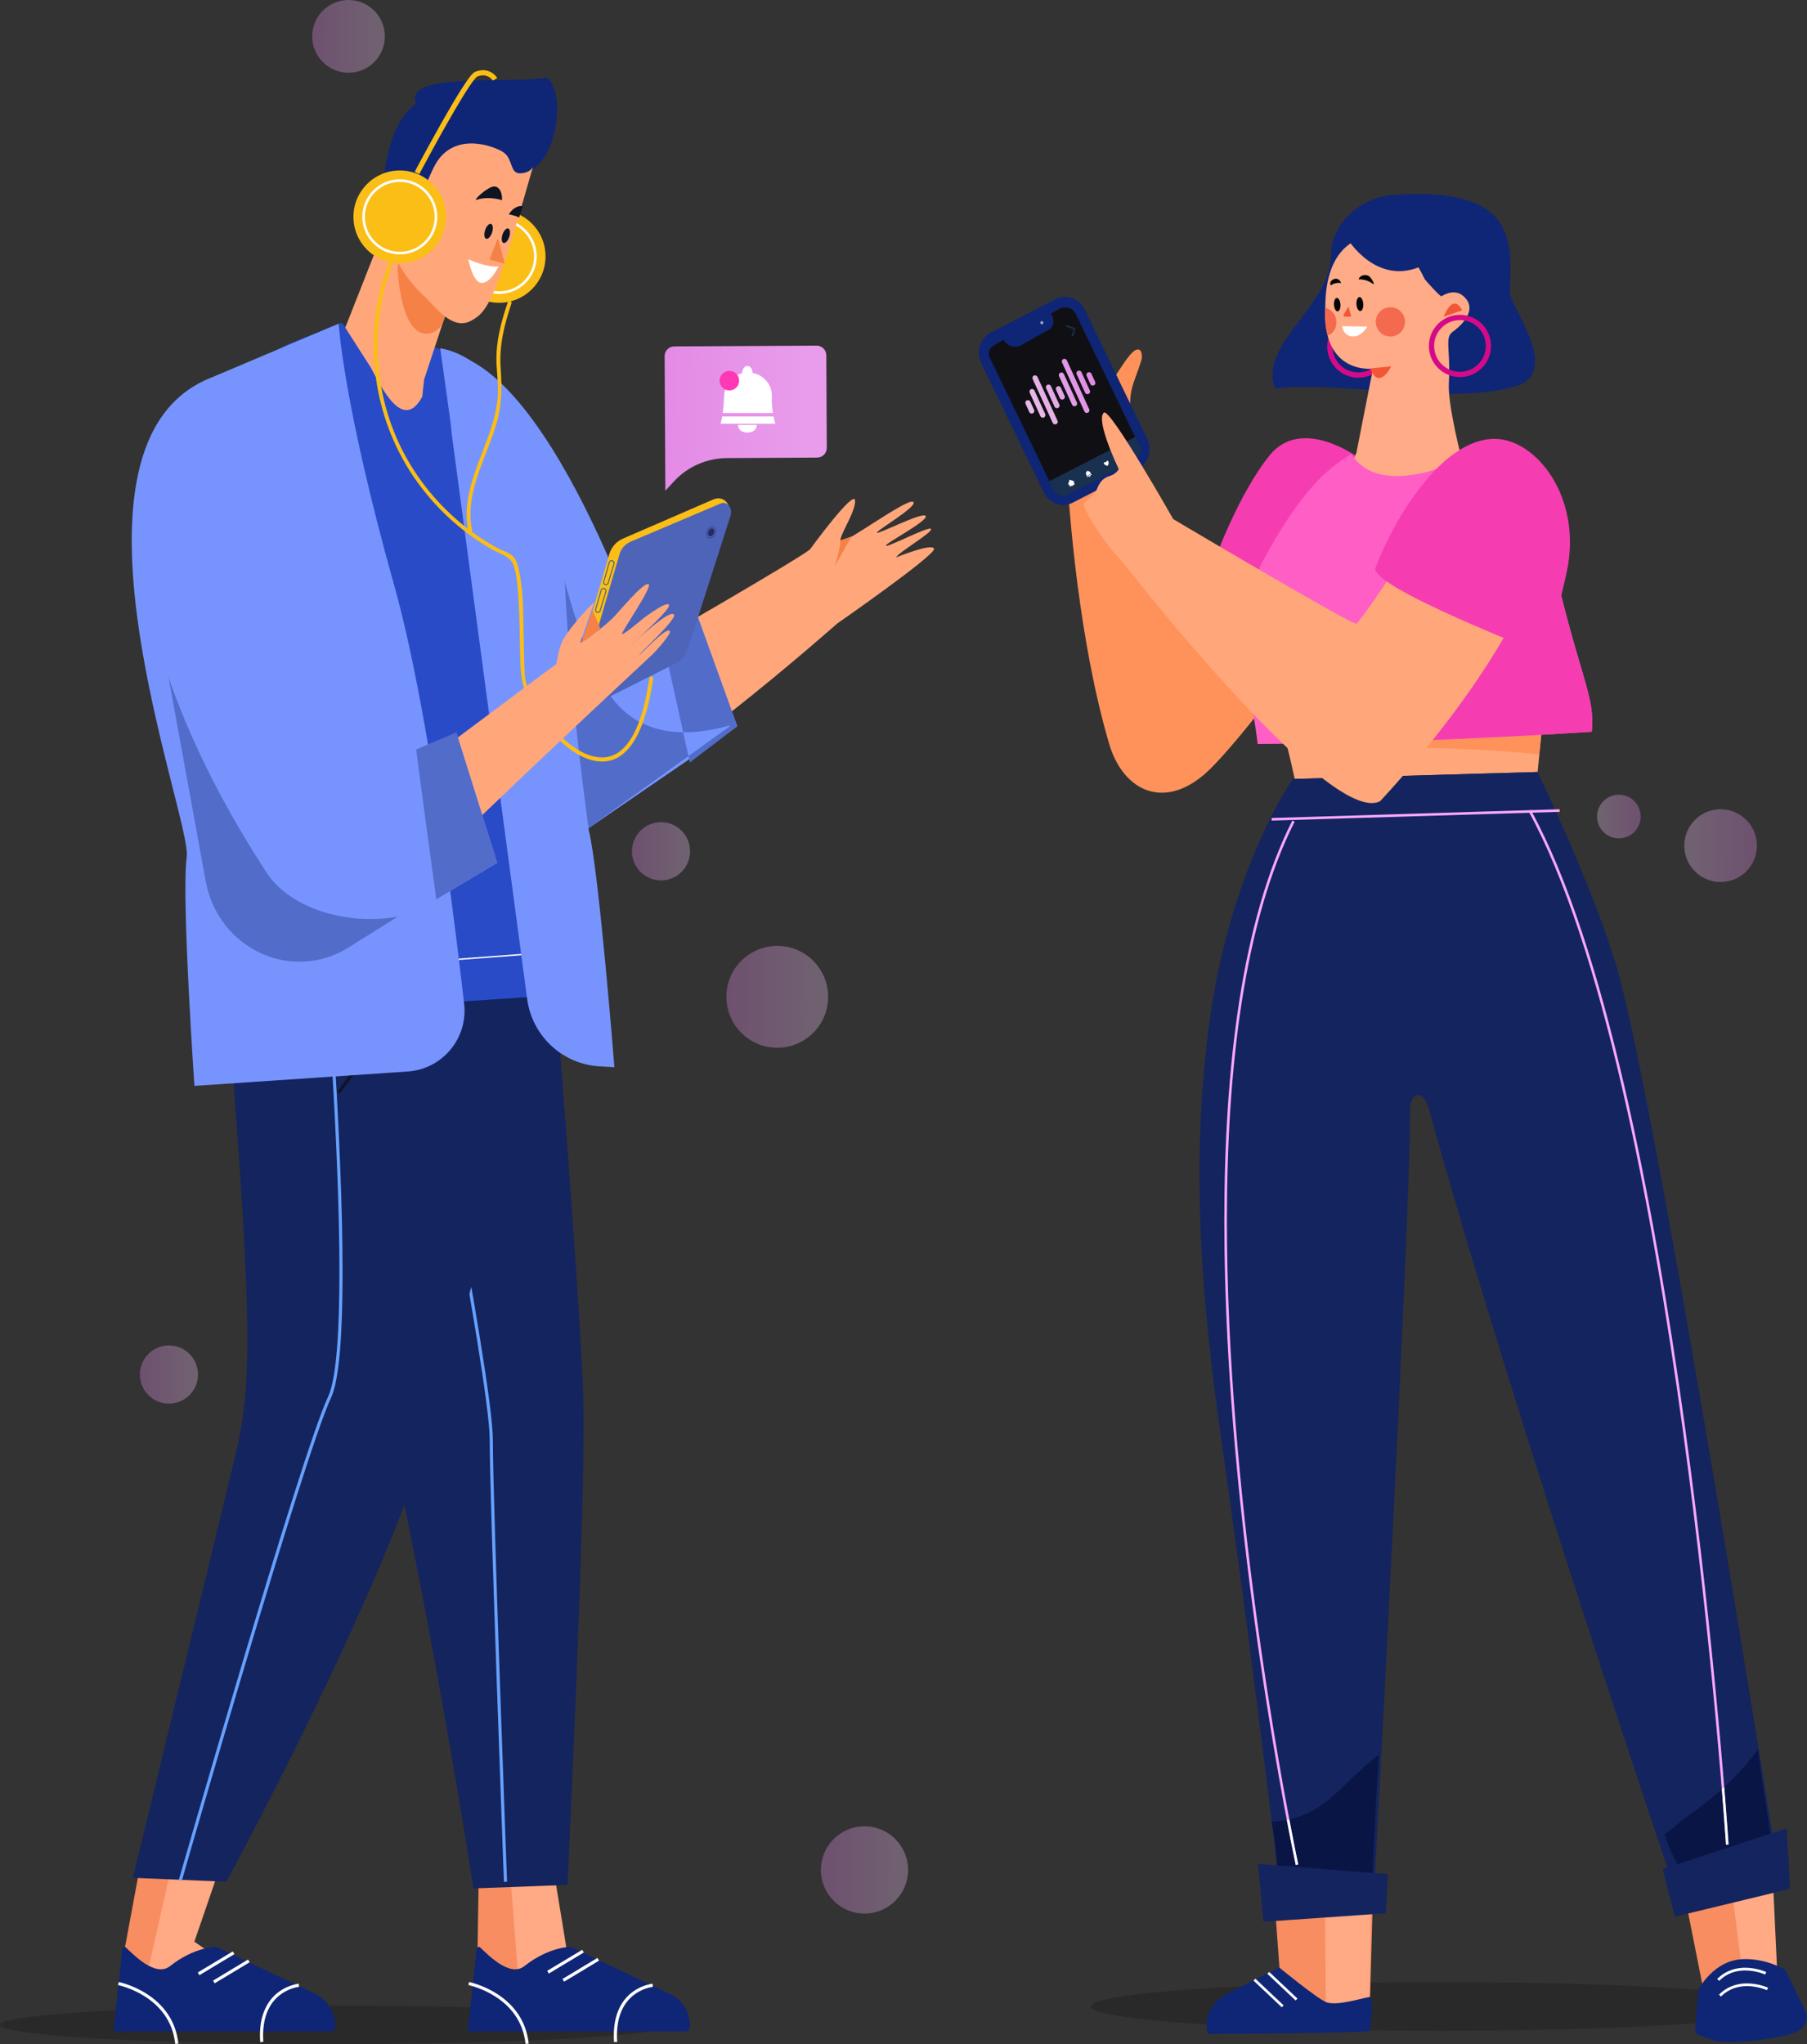 <svg width="298" height="337" viewBox="0 0 298 337" fill="none" xmlns="http://www.w3.org/2000/svg">
<rect x="0" y="0" width="298" height="337" fill="#333333" stroke="none"/>
<path opacity="0.3" d="M266.973 138.213C264.987 138.213 263.378 136.602 263.378 134.615C263.378 132.627 264.987 131.017 266.973 131.017C268.958 131.017 270.568 132.627 270.568 134.615C270.568 136.602 268.958 138.213 266.973 138.213Z" fill="url(#paint0_linear_282_6997)"/>
<path opacity="0.3" d="M283.752 145.411C280.443 145.411 277.76 142.725 277.76 139.413C277.76 136.1 280.443 133.416 283.752 133.416C287.061 133.416 289.744 136.1 289.744 139.413C289.744 142.725 287.061 145.411 283.752 145.411Z" fill="url(#paint1_linear_282_6997)"/>
<path opacity="0.2" d="M179.961 330.783C179.961 328.56 205.824 326.758 237.726 326.758C269.629 326.758 295.49 328.56 295.49 330.783C295.49 333.006 269.629 334.809 237.726 334.809C205.824 334.809 179.961 333.006 179.961 330.783Z" fill="black"/>
<path d="M211.443 120.347C212.021 121.212 214.04 130.836 214.04 130.836L253.364 129.393L254.999 112.84L211.443 120.347Z" fill="#FFA77B"/>
<path d="M212.056 122.212C211.801 121.26 211.58 120.552 211.443 120.346L254.999 112.84L253.845 124.388C239.99 122.863 225.928 123.561 212.056 122.212Z" fill="#FF925B"/>
<path d="M276.545 306.059L281.17 329.294C281.17 329.294 285.81 324.088 287.059 324.006C289.33 323.858 292.288 319.611 292.288 319.611L292.002 306.357L276.545 306.059Z" fill="#F78D60"/>
<path d="M284.355 301.722L287.534 326.8L293.173 327.011L292.003 301.889L284.355 301.722Z" fill="#FFA985"/>
<path d="M294.463 324.826L297.636 331.36C298.377 332.538 297.964 333.943 296.624 334.772C294.453 336.117 284.499 337.259 282.262 336.244C280.761 335.563 279.398 335.763 279.583 334.456L280.08 328.103C280.101 327.952 282.572 323.171 287.442 322.987C291.289 322.841 294.384 324.701 294.463 324.826Z" fill="#0F2576"/>
<path d="M291.282 325.12C291.265 325.113 289.747 324.408 287.808 324.406C286.346 324.404 284.63 324.817 283.194 326.256L283.51 326.573C284.849 325.234 286.424 324.855 287.808 324.854C288.722 324.854 289.549 325.023 290.144 325.192C290.441 325.276 290.681 325.36 290.845 325.423C290.928 325.455 290.99 325.481 291.033 325.498L291.094 325.526L291.282 325.12Z" fill="white"/>
<path d="M291.58 327.701C291.563 327.695 290.044 326.989 288.106 326.988C286.643 326.987 284.928 327.399 283.491 328.838L283.808 329.154C285.147 327.816 286.721 327.437 288.106 327.435C289.021 327.435 289.846 327.604 290.441 327.774C290.739 327.858 290.978 327.943 291.143 328.005C291.225 328.037 291.288 328.063 291.33 328.08L291.392 328.107L291.58 327.701" fill="white"/>
<path d="M199.906 165.385C203.77 141.815 213.174 128.43 213.174 128.43L253.558 127.275C253.558 127.275 262.907 146.492 266.826 160.188C273.41 183.2 293.482 309.766 293.482 309.766C281.03 311.871 276.559 312.599 276.559 312.599C276.559 312.599 249.315 232.347 235.638 182.798C234.745 179.561 232.517 179.898 232.536 183.242C232.63 200.07 226.513 313.743 226.513 313.743L211.349 313.369C211.258 314.049 207.66 280.859 201.456 237.661C197.306 208.76 196.571 187.471 199.906 165.385Z" fill="#14245E"/>
<path d="M255.098 130.531C254.233 128.672 253.665 127.497 253.571 127.304V127.302C254.023 128.186 254.538 129.283 255.098 130.531Z" fill="#6E8596"/>
<path d="M253.571 127.304C253.562 127.284 253.558 127.274 253.558 127.274C253.562 127.284 253.567 127.292 253.571 127.302V127.304Z" fill="#6E4834"/>
<path d="M266.826 160.188L262.075 157.376C259.192 148.13 255.99 139.967 252.446 133.523L252.073 133.729C255.543 140.034 258.688 148.009 261.528 157.052L213.174 128.43L253.558 127.275C253.558 127.275 253.562 127.284 253.571 127.303C253.665 127.496 254.233 128.672 255.098 130.531C259.556 140.482 266.826 160.188 266.826 160.188Z" fill="#14245E"/>
<path d="M226.487 309.931L225.918 330.485C225.918 330.485 222.308 332.703 217.586 331.281C213.235 329.97 211.039 324.968 211.039 324.968L209.921 309.672L226.487 309.931Z" fill="#F78D60"/>
<path d="M218.47 310.466L218.677 334.039L225.819 330.298L226.151 311.503L218.47 310.466Z" fill="#FFA985"/>
<path d="M210.964 324.372L202.349 328.701C200.171 329.795 198.809 331.987 199.001 334.309C199.049 334.905 199.188 335.319 199.449 335.32C199.449 335.32 225.887 335.172 225.925 334.793C226.162 332.444 226.446 331.408 226.017 329.268C225.955 328.962 220.852 330.815 218.776 330.111C217.385 329.639 210.964 324.372 210.964 324.372Z" fill="#0F2576"/>
<path d="M209.005 325.406L213.667 329.802L213.965 329.485L209.303 325.09" fill="white"/>
<path d="M206.724 326.528L211.386 330.924L211.684 330.607L207.022 326.211" fill="white"/>
<path d="M214.103 307.384C214.102 307.382 213.919 306.529 213.598 304.931C211.345 293.743 202.333 246.162 202.333 201.29C202.332 176.217 205.151 151.989 213.508 135.455L213.128 135.263C204.719 151.912 201.909 176.184 201.907 201.29C201.908 252.634 213.685 307.466 213.687 307.474L214.103 307.384Z" fill="#FDA8FF"/>
<path d="M210.491 313.468C210.491 313.468 210.492 313.465 210.493 313.459C210.492 313.465 210.492 313.468 210.491 313.468Z" fill="#755341"/>
<path d="M210.855 309.686L210.683 309.683C210.68 309.132 210.665 308.526 210.634 307.871C210.714 308.532 210.788 309.138 210.855 309.686Z" fill="#7991A3"/>
<path d="M209.742 300.509C209.732 300.458 209.723 300.407 209.713 300.357C209.716 300.357 209.72 300.356 209.724 300.356C209.73 300.406 209.736 300.458 209.742 300.509Z" fill="#6E8596"/>
<path d="M226.323 309.928L210.853 309.686C210.787 309.138 210.713 308.533 210.633 307.871C210.538 305.853 210.289 303.359 209.742 300.509C209.736 300.458 209.729 300.407 209.724 300.356C210.615 300.302 211.441 300.196 212.21 300.043C213.11 304.787 213.686 307.473 213.687 307.474L214.103 307.385C214.102 307.383 213.919 306.53 213.598 304.932C213.349 303.698 213.018 302.022 212.627 299.955C219.012 298.512 221.558 293.771 227.384 289.273C226.797 298.745 226.474 306.085 226.323 309.928Z" fill="#081545"/>
<path d="M210.494 313.459C210.513 313.338 210.696 311.982 210.682 309.682L210.854 309.685L226.324 309.927C226.248 311.852 226.216 312.901 226.216 312.901L226.126 312.904L226.151 311.503L218.47 310.466L218.494 313.175L210.494 313.459Z" fill="#755341"/>
<path d="M218.494 313.176L218.47 310.466L226.151 311.504L226.126 312.905L218.494 313.176Z" fill="#6E4834"/>
<path d="M213.687 307.474C213.687 307.472 213.11 304.786 212.211 300.043C212.351 300.015 212.49 299.986 212.627 299.955C213.019 302.021 213.35 303.698 213.598 304.931C213.92 306.529 214.103 307.382 214.104 307.384L213.687 307.474Z" fill="white"/>
<path d="M208.361 316.829L228.523 315.426L228.894 308.973L207.467 307.289L208.361 316.829Z" fill="#14245E"/>
<path d="M257.204 133.414L209.707 134.857L209.72 135.283L257.217 133.84" fill="#FDA8FF"/>
<path d="M285.065 304.097C285.065 304.094 283.011 272.545 277.909 235.453C272.803 198.358 264.663 155.735 252.445 133.524L252.072 133.73C264.232 155.821 272.39 198.44 277.487 235.511C280.037 254.049 281.825 271.203 282.976 283.722C283.552 289.982 283.967 295.083 284.24 298.619C284.376 300.387 284.476 301.763 284.542 302.698C284.608 303.632 284.64 304.123 284.64 304.125L285.065 304.097Z" fill="#FDA8FF"/>
<path d="M286.657 310.916C288.323 310.636 290.223 310.316 292.379 309.952L292.381 310.012C290.09 310.395 288.206 310.689 286.657 310.916Z" fill="#6E4834"/>
<path d="M279.953 311.657C279.685 311.657 279.617 311.639 279.617 311.639C279.617 311.639 276.332 308.027 274.464 302.379C276.169 301.424 276.54 300.613 278.136 299.52C280.165 298.132 282.125 296.62 283.952 294.976C284.062 296.327 284.158 297.545 284.24 298.619C284.377 300.387 284.477 301.763 284.543 302.698C284.609 303.632 284.641 304.123 284.641 304.125L285.066 304.097C285.066 304.095 284.84 300.617 284.35 294.614C286.399 292.73 288.274 290.676 289.885 288.442C291.619 301.056 293.133 309.039 293.279 309.801C292.974 309.851 292.674 309.902 292.379 309.953C290.223 310.316 288.323 310.637 286.657 310.916C282.263 311.56 280.573 311.657 279.953 311.657Z" fill="#081545"/>
<path d="M284.641 304.125C284.641 304.123 284.609 303.632 284.543 302.698C284.477 301.763 284.377 300.387 284.24 298.619C284.158 297.545 284.062 296.327 283.952 294.976C284.086 294.856 284.218 294.736 284.35 294.614C284.84 300.617 285.066 304.096 285.066 304.097L284.641 304.125Z" fill="white"/>
<path d="M169.422 56.778C170.531 56.89 172.598 62.325 172.903 62.075C173.208 61.826 170.615 56.058 171.475 55.864C172.335 55.671 174.402 61.105 174.957 61.161C175.512 61.217 172.641 55.42 173.779 55.255C174.344 55.172 175.271 56.56 176.131 57.946C176.999 59.346 177.8 60.747 178.092 60.635C178.675 60.414 175.192 55.118 176.359 54.674C177.524 54.23 182.695 62.941 182.944 63.247C183.193 63.553 186.008 58.198 187.31 57.696C188.56 57.215 188.28 59.197 188.28 59.197C186.788 64.246 185.682 63.809 186.854 72.643C188.362 78.595 193.904 94.895 196.58 102.551C196.58 102.551 208.501 69.269 220.392 74.62C239.888 77.919 206.746 119.883 199.41 126.938C192.307 133.767 185.263 130.655 182.895 122.571C177.984 105.799 176.402 85.298 175.992 78.497L175.69 76.656C175.69 76.656 172.961 70.08 171.146 63.447C170.682 61.756 168.589 56.694 169.422 56.778Z" fill="#FF925B"/>
<path d="M223.674 75.224C223.674 75.224 214.617 68.667 209.426 75.018C204.233 81.371 200.194 92.63 200.194 92.63L208.272 103.89L223.674 75.224Z" fill="#F53DB1"/>
<path d="M210.289 64.048C207.503 56.612 219.527 50.555 219.527 41.904C219.527 37.15 224.12 32.52 229.742 32.145C248.781 30.874 249.615 38.187 248.964 48.132C248.828 50.225 257.618 61.236 250.095 63.615C239.508 66.961 220.705 62.717 210.289 64.048Z" fill="#0F2576"/>
<path d="M219.309 57.136H219.742C219.743 55.957 220.219 54.893 220.991 54.12C221.763 53.347 222.825 52.872 224.002 52.871C225.181 52.872 226.243 53.347 227.015 54.12C227.787 54.893 228.262 55.957 228.263 57.136C228.262 58.314 227.787 59.378 227.015 60.151C226.243 60.923 225.181 61.399 224.002 61.399C222.825 61.399 221.763 60.923 220.991 60.151C220.219 59.378 219.743 58.314 219.742 57.136H219.309H218.875C218.876 59.97 221.171 62.268 224.002 62.268C226.835 62.268 229.13 59.97 229.131 57.136C229.13 54.301 226.835 52.003 224.002 52.003C221.171 52.003 218.876 54.301 218.875 57.136H219.309Z" fill="#D40A89"/>
<path d="M234.953 46.004C235.055 46.21 237.543 48.962 237.729 48.844C238.507 48.353 240.487 47.418 241.916 49.469C243.361 51.544 240.703 53.905 239.559 54.713C239.228 54.947 239 55.311 238.913 55.728C238.648 57.01 239.178 59.007 238.937 63.19C238.727 66.834 241.166 76.111 241.166 76.111C241.166 76.111 212.922 100.946 223.694 74.629L226.423 60.774C226.423 60.774 217.961 61.89 218.563 50.651C218.563 41.199 223.432 39.592 224.932 39.004C226.196 38.507 229.895 35.799 234.953 46.004Z" fill="#FFAB87"/>
<path d="M225.946 60.738L229.431 60.402C229.431 60.402 227.445 64.489 225.946 60.738Z" fill="#F25735"/>
<path d="M241.138 51.167C241.138 51.167 239.782 48.067 238.062 52.221L241.138 51.167Z" fill="#F25735"/>
<path d="M222.116 39.219C222.116 39.219 226.875 47.302 234.518 43.838C234.518 43.838 229.904 25.217 222.116 39.219Z" fill="#0F2576"/>
<path d="M228.299 50.866C227.086 51.418 226.548 52.849 227.099 54.063C227.649 55.277 229.079 55.815 230.292 55.264C231.506 54.714 232.043 53.282 231.492 52.068C230.942 50.853 229.512 50.315 228.299 50.866Z" fill="#F46A4E"/>
<path d="M218.97 55.301C220.363 54.847 220.654 53.151 220.163 52.068C219.858 51.393 219.213 50.922 218.552 50.735C218.552 50.735 218.344 53.662 218.97 55.301Z" fill="#F46A4E"/>
<path d="M221.344 53.782L225.483 53.838C225.483 53.838 224.607 55.545 223.052 55.469C221.496 55.395 221.344 53.782 221.344 53.782Z" fill="white"/>
<path d="M222.379 50.536L222.859 52.188L221.833 52.222C221.643 52.227 221.517 52.028 221.601 51.859L222.379 50.536Z" fill="#F25735"/>
<path d="M226.395 46.794C226.862 47.152 226.183 45.612 225.533 45.41C224.882 45.208 224.213 45.501 224.039 46.063C224.039 46.063 225.272 45.937 226.395 46.794Z" fill="#040606"/>
<path d="M219.476 47.058C220.159 46.48 221.174 46.667 221.174 46.667C220.983 46.109 220.45 45.739 219.857 46.072C219.597 46.219 219.183 46.577 219.476 47.058Z" fill="#040606"/>
<path d="M224.823 50.094C224.864 50.732 224.647 51.266 224.338 51.286C224.029 51.306 223.744 50.805 223.703 50.166C223.662 49.528 223.879 48.994 224.188 48.974C224.497 48.954 224.781 49.456 224.823 50.094Z" fill="#040606"/>
<path d="M221.059 50.189C221.099 50.799 220.892 51.308 220.596 51.328C220.301 51.347 220.029 50.868 219.99 50.259C219.951 49.649 220.158 49.14 220.453 49.12C220.748 49.101 221.02 49.58 221.059 50.189Z" fill="#040606"/>
<path d="M236.073 57.034H236.507C236.507 55.856 236.983 54.792 237.755 54.019C238.528 53.247 239.59 52.77 240.767 52.77C241.944 52.77 243.007 53.247 243.78 54.019C244.551 54.792 245.027 55.856 245.027 57.034C245.027 58.213 244.551 59.276 243.78 60.049C243.007 60.822 241.944 61.298 240.767 61.299C239.59 61.298 238.528 60.822 237.755 60.049C236.983 59.276 236.507 58.213 236.507 57.034H236.073H235.64C235.64 59.869 237.935 62.166 240.767 62.167C243.599 62.166 245.894 59.869 245.894 57.034C245.894 54.2 243.599 51.902 240.767 51.902C237.935 51.902 235.64 54.2 235.64 57.034H236.073Z" fill="#D40A89"/>
<path d="M209.136 90.899C215.868 78.918 220.244 76.571 222.837 74.875L223.096 75.225C225.923 79.048 230.666 78.916 235.29 77.817C238.557 77.04 240.943 74.755 241.01 75.308C245.447 75.591 253.645 80.483 253.645 80.483C259.133 109.761 263.241 113.573 262.499 120.636C231.347 122.656 207.405 122.656 207.405 122.656C205.873 109.136 201.469 104.542 209.136 90.899Z" fill="#FF5FC4"/>
<path d="M232.575 115.666C236.726 111.006 240.428 105.862 243.034 100.172C246.311 93.016 246.624 85.748 248.317 78.193C248.353 78.033 248.379 77.876 248.399 77.721C251.275 79.071 253.645 80.482 253.645 80.482C259.519 111.3 263.242 113.572 262.499 120.635C248.285 121.557 235.582 122.057 225.96 122.33C228.272 120.218 230.489 118.007 232.575 115.666Z" fill="#F53DB1"/>
<path d="M187.631 77.351L176.912 82.869C175.156 83.773 173.005 83.001 172.109 81.144L161.816 59.834C160.92 57.977 161.616 55.739 163.372 54.835L174.091 49.318C175.847 48.413 177.997 49.185 178.893 51.042L189.186 72.353C190.083 74.209 189.387 76.447 187.631 77.351Z" fill="#0F2576"/>
<path d="M175.329 81.519C174.616 81.519 173.923 81.103 173.578 80.388L163.284 59.078C163.167 58.834 163.101 58.578 163.081 58.323C163.031 57.82 163.276 57.334 163.709 57.075L165.5 56C166.043 57.086 167.387 57.493 168.441 56.891L170 56L173.187 54.226C173.727 53.726 173.896 52.886 173.549 52.168L173.304 51.66L174.841 50.868C175.109 50.73 175.394 50.665 175.675 50.665C176.388 50.665 177.082 51.082 177.427 51.797L187.72 73.107C188.202 74.106 187.826 75.313 186.883 75.799L176.163 81.317C175.896 81.454 175.611 81.519 175.329 81.519Z" fill="#101014"/>
<g clip-path="url(#clip0_282_6997)">
<path opacity="0.9" d="M175.326 59.215C175.299 59.225 175.275 59.241 175.253 59.26C175.188 59.319 175.142 59.398 175.121 59.484C175.098 59.585 175.111 59.691 175.158 59.783L178.725 67.586C178.778 67.701 178.81 67.829 178.892 67.925C178.933 67.974 178.984 68.013 179.041 68.04C179.099 68.067 179.162 68.081 179.225 68.082C179.289 68.082 179.352 68.068 179.409 68.042C179.467 68.015 179.519 67.977 179.56 67.928C179.601 67.88 179.632 67.823 179.649 67.762C179.666 67.701 179.67 67.637 179.66 67.574C179.64 67.449 179.565 67.341 179.512 67.226L175.945 59.423C175.92 59.367 175.884 59.316 175.839 59.274C175.794 59.232 175.74 59.2 175.682 59.181C175.623 59.161 175.561 59.154 175.5 59.16C175.439 59.166 175.379 59.184 175.326 59.215ZM170.481 61.938C170.454 61.948 170.43 61.964 170.408 61.983C170.343 62.042 170.297 62.12 170.276 62.207C170.253 62.308 170.266 62.414 170.313 62.506L173.496 69.469C173.549 69.584 173.581 69.712 173.663 69.809C173.704 69.857 173.755 69.897 173.812 69.923C173.87 69.95 173.933 69.965 173.996 69.965C174.06 69.965 174.123 69.951 174.181 69.925C174.238 69.899 174.29 69.86 174.331 69.812C174.373 69.763 174.403 69.707 174.42 69.645C174.437 69.584 174.441 69.52 174.431 69.457C174.411 69.332 174.336 69.224 174.283 69.109L171.1 62.146C171.075 62.09 171.039 62.039 170.994 61.997C170.949 61.955 170.895 61.923 170.837 61.904C170.778 61.884 170.716 61.877 170.655 61.883C170.594 61.889 170.534 61.907 170.481 61.938ZM174.834 61.469C174.808 61.48 174.783 61.496 174.762 61.515C174.696 61.575 174.65 61.653 174.63 61.739C174.606 61.84 174.619 61.946 174.666 62.038L176.698 66.482C176.751 66.597 176.783 66.726 176.864 66.823C176.905 66.872 176.956 66.911 177.014 66.938C177.072 66.965 177.135 66.979 177.198 66.98C177.262 66.98 177.325 66.966 177.383 66.94C177.441 66.913 177.492 66.875 177.534 66.826C177.575 66.778 177.605 66.721 177.623 66.66C177.64 66.598 177.644 66.534 177.633 66.471C177.613 66.346 177.537 66.238 177.485 66.123L175.453 61.678C175.428 61.622 175.393 61.571 175.347 61.529C175.302 61.487 175.249 61.456 175.19 61.436C175.132 61.416 175.07 61.409 175.009 61.415C174.947 61.42 174.888 61.439 174.834 61.469ZM169.989 64.192C169.963 64.203 169.938 64.218 169.916 64.238C169.851 64.297 169.805 64.375 169.785 64.462C169.761 64.563 169.774 64.669 169.821 64.761L171.469 68.365C171.522 68.481 171.554 68.609 171.636 68.706C171.677 68.755 171.728 68.794 171.785 68.821C171.843 68.848 171.906 68.863 171.969 68.863C172.033 68.863 172.096 68.85 172.154 68.823C172.212 68.797 172.263 68.758 172.305 68.71C172.346 68.661 172.377 68.604 172.394 68.543C172.411 68.482 172.415 68.417 172.405 68.355C172.384 68.229 172.308 68.121 172.256 68.006L170.608 64.401C170.583 64.345 170.548 64.294 170.502 64.252C170.457 64.21 170.404 64.178 170.345 64.159C170.287 64.139 170.225 64.132 170.164 64.138C170.102 64.143 170.043 64.162 169.989 64.192ZM172.7 63.46C172.673 63.471 172.648 63.487 172.627 63.506C172.562 63.566 172.516 63.644 172.495 63.73C172.472 63.831 172.485 63.937 172.532 64.029L173.796 66.794C173.848 66.909 173.881 67.038 173.962 67.135C174.003 67.184 174.054 67.223 174.112 67.25C174.169 67.277 174.232 67.291 174.296 67.292C174.36 67.292 174.423 67.278 174.481 67.252C174.539 67.225 174.59 67.187 174.631 67.138C174.673 67.09 174.703 67.033 174.72 66.972C174.738 66.91 174.741 66.846 174.731 66.783C174.711 66.658 174.635 66.55 174.582 66.435L173.318 63.669C173.294 63.613 173.258 63.562 173.213 63.52C173.167 63.478 173.114 63.447 173.056 63.427C172.997 63.407 172.935 63.4 172.874 63.406C172.813 63.411 172.753 63.43 172.7 63.46ZM177.736 61.158C177.71 61.168 177.685 61.184 177.664 61.203C177.599 61.262 177.553 61.34 177.532 61.427C177.509 61.528 177.521 61.634 177.568 61.726L178.833 64.492C178.885 64.606 178.918 64.734 178.999 64.831C179.04 64.88 179.091 64.919 179.149 64.946C179.207 64.973 179.269 64.987 179.333 64.987C179.396 64.988 179.459 64.974 179.517 64.948C179.575 64.921 179.626 64.882 179.668 64.834C179.709 64.786 179.74 64.729 179.757 64.668C179.774 64.607 179.778 64.543 179.768 64.48C179.748 64.355 179.672 64.247 179.62 64.132L178.355 61.366C178.331 61.31 178.295 61.259 178.25 61.217C178.205 61.175 178.151 61.143 178.093 61.124C178.034 61.104 177.972 61.097 177.911 61.103C177.849 61.108 177.79 61.127 177.736 61.158ZM169.266 66.045C169.266 66.045 169.266 66.045 169.266 66.045C169.183 66.107 169.125 66.196 169.101 66.297C169.078 66.398 169.091 66.504 169.138 66.596L169.634 67.682C169.687 67.797 169.72 67.925 169.801 68.022C169.842 68.071 169.893 68.11 169.95 68.137C170.008 68.164 170.071 68.178 170.134 68.178C170.198 68.178 170.261 68.165 170.319 68.138C170.377 68.112 170.428 68.073 170.469 68.025C170.511 67.977 170.541 67.92 170.558 67.859C170.576 67.798 170.579 67.733 170.569 67.671C170.549 67.546 170.474 67.437 170.421 67.322L169.925 66.236C169.9 66.179 169.864 66.128 169.819 66.087C169.774 66.045 169.72 66.013 169.662 65.993C169.603 65.974 169.541 65.966 169.48 65.972C169.419 65.978 169.359 65.997 169.306 66.027C169.292 66.033 169.279 66.039 169.266 66.045ZM174.343 63.724C174.316 63.735 174.291 63.75 174.27 63.77C174.205 63.829 174.159 63.907 174.138 63.994C174.115 64.095 174.128 64.201 174.175 64.293L174.671 65.379C174.724 65.494 174.756 65.622 174.838 65.719C174.878 65.768 174.93 65.808 174.987 65.835C175.045 65.862 175.108 65.876 175.171 65.876C175.235 65.877 175.298 65.863 175.356 65.837C175.414 65.81 175.465 65.772 175.507 65.723C175.548 65.675 175.579 65.618 175.596 65.556C175.613 65.495 175.617 65.431 175.607 65.368C175.586 65.243 175.51 65.135 175.458 65.019L174.961 63.933C174.937 63.877 174.901 63.826 174.856 63.784C174.811 63.742 174.757 63.71 174.699 63.691C174.64 63.671 174.579 63.664 174.517 63.669C174.456 63.675 174.397 63.694 174.343 63.724ZM179.379 61.421C179.353 61.432 179.328 61.447 179.307 61.467C179.242 61.526 179.196 61.604 179.175 61.691C179.152 61.792 179.165 61.898 179.212 61.99L179.708 63.076C179.761 63.191 179.793 63.319 179.875 63.416C179.916 63.465 179.967 63.504 180.024 63.531C180.082 63.558 180.145 63.572 180.208 63.572C180.272 63.572 180.335 63.559 180.393 63.532C180.45 63.506 180.502 63.467 180.543 63.419C180.585 63.371 180.615 63.314 180.632 63.253C180.649 63.192 180.653 63.127 180.643 63.065C180.623 62.94 180.548 62.831 180.495 62.716L179.999 61.63C179.974 61.573 179.938 61.522 179.893 61.481C179.848 61.439 179.794 61.407 179.736 61.387C179.677 61.368 179.615 61.361 179.554 61.366C179.492 61.372 179.433 61.391 179.379 61.421Z" fill="url(#paint2_linear_282_6997)"/>
</g>
<path d="M173.009 79.362L173.654 80.698C174.117 81.657 175.227 82.056 176.134 81.589L187.11 75.939C188.016 75.472 188.376 74.317 187.913 73.358L187.268 72.022L173.009 79.362Z" fill="#1A3051"/>
<path d="M179.543 78.546C179.58 78.624 179.657 78.629 179.73 78.592C179.803 78.555 179.845 78.487 179.808 78.41" fill="white"/>
<path d="M179.243 78.542L179.269 78.664L180.045 78.266L179.97 78.168L179.243 78.542Z" fill="white"/>
<path d="M179.227 78.485L179.937 78.12C179.898 78.06 179.85 77.981 179.798 77.881C179.712 77.717 179.54 77.631 179.375 77.667L179.25 77.597L179.226 77.738C179.085 77.851 179.032 78.058 179.122 78.229C179.171 78.321 179.204 78.412 179.227 78.485Z" fill="white"/>
<path d="M182.157 76.58C182.075 76.499 182.009 76.399 182.046 76.293C182.087 76.155 182.297 76.163 182.397 76.214C182.417 76.1 182.536 75.922 182.669 75.969C182.772 76 182.812 76.114 182.825 76.231C182.86 76.534 182.676 76.788 182.676 76.788C182.676 76.788 182.373 76.788 182.157 76.58Z" fill="white"/>
<path d="M185.501 75.381C185.319 75.502 185.075 75.445 184.955 75.252C184.836 75.06 184.887 74.803 185.068 74.682C185.249 74.561 185.494 74.619 185.613 74.811C185.666 74.896 185.685 74.992 185.675 75.084V75.086V75.088C185.662 75.205 185.602 75.314 185.501 75.381ZM186.041 75.066L185.764 75.025C185.761 74.935 185.736 74.844 185.685 74.763C185.54 74.529 185.242 74.458 185.02 74.606C184.799 74.754 184.738 75.066 184.883 75.3C185.029 75.535 185.327 75.606 185.548 75.457C185.65 75.389 185.718 75.286 185.747 75.171L186.024 75.211L186.071 75.2L186.102 75.148L186.041 75.066Z" fill="white"/>
<path d="M176.976 79.308L177.232 79.837L176.475 80.228L176.218 79.699" fill="white"/>
<path d="M176.129 79.924L176.393 79.08L177.202 79.371" fill="white"/>
<path d="M176.981 80.011L176.767 80.121L176.642 79.862L176.694 79.694L176.694 79.693L176.856 79.752L176.981 80.011Z" fill="white"/>
<path d="M175.762 53.826L177.048 54.289L176.71 55.374L176.978 55.458L177.396 54.115L175.857 53.562L175.762 53.826Z" fill="#192E49"/>
<path d="M172.011 53.108C171.956 52.995 171.825 52.948 171.718 53.003C171.611 53.058 171.568 53.195 171.623 53.308C171.678 53.421 171.808 53.468 171.915 53.412C172.023 53.358 172.065 53.221 172.011 53.108Z" fill="white"/>
<path d="M184.895 92.346C184.895 92.346 219.169 136.508 227.597 132.087C227.597 132.087 267.003 90.774 251.136 75.363C241.711 66.21 236.482 86.595 223.751 102.831C223.362 103.328 193.476 85.576 193.476 85.576C193.476 85.576 183.059 67.189 182.052 68.028C180.593 69.243 184.5 77.344 184.5 77.344C184.5 77.344 184.068 78.154 183.054 78.452C182.041 78.751 181.424 79.32 180.935 80.555C180.447 81.79 179.073 82.367 178.762 83.083C178.45 83.8 182.459 90.038 184.895 92.346Z" fill="#FFA77B"/>
<path d="M246.609 72.352C253.337 72.439 261.039 82.009 258.365 94.363C256.249 104.137 254.518 107.799 254.518 107.799C254.518 107.799 225.661 96.659 226.828 93.594C229.905 85.509 237.813 72.239 246.609 72.352Z" fill="#F53DB1"/>
<path d="M276.21 315.989L295.217 311.397L294.645 301.418L274.181 308.151L276.21 315.989Z" fill="#14245E"/>
<path d="M171.821 53.435C171.74 53.435 171.663 53.389 171.623 53.307C171.568 53.194 171.611 53.058 171.718 53.003C171.748 52.987 171.781 52.979 171.812 52.979C171.893 52.979 171.971 53.027 172.011 53.108C172.065 53.221 172.023 53.358 171.915 53.412C171.885 53.428 171.853 53.435 171.821 53.435Z" fill="#9AA7DB"/>
<path opacity="0.3" d="M128.183 172.733C132.817 172.733 136.572 168.974 136.572 164.337C136.572 159.699 132.817 155.94 128.183 155.94C123.55 155.94 119.794 159.699 119.794 164.337C119.794 168.974 123.55 172.733 128.183 172.733Z" fill="url(#paint3_linear_282_6997)"/>
<path opacity="0.3" d="M109.008 145.145C111.656 145.145 113.802 142.996 113.802 140.346C113.802 137.696 111.656 135.548 109.008 135.548C106.36 135.548 104.214 137.696 104.214 140.346C104.214 142.996 106.36 145.145 109.008 145.145Z" fill="url(#paint4_linear_282_6997)"/>
<path opacity="0.3" d="M27.86 231.405C30.507 231.405 32.654 229.257 32.654 226.607C32.654 223.956 30.507 221.809 27.86 221.809C25.212 221.809 23.066 223.956 23.066 226.607C23.066 229.257 25.212 231.405 27.86 231.405Z" fill="url(#paint5_linear_282_6997)"/>
<path opacity="0.3" d="M142.565 315.479C146.536 315.479 149.755 312.257 149.755 308.281C149.755 304.306 146.536 301.084 142.565 301.084C138.593 301.084 135.374 304.306 135.374 308.281C135.374 312.257 138.593 315.479 142.565 315.479Z" fill="url(#paint6_linear_282_6997)"/>
<path opacity="0.3" d="M57.474 11.994C60.784 11.994 63.467 9.309 63.467 5.997C63.467 2.684 60.784 -0 57.474 -0C54.165 -0 51.483 2.684 51.483 5.997C51.483 9.309 54.165 11.994 57.474 11.994Z" fill="url(#paint7_linear_282_6997)"/>
<path opacity="0.2" d="M0 333.823C0 332.069 24.702 330.646 55.173 330.646C85.645 330.646 110.347 332.069 110.347 333.823C110.347 335.577 85.645 337 55.173 337C24.702 337 0 335.577 0 333.823Z" fill="black"/>
<path opacity="0.9" d="M134.76 75.441L119.88 75.52C116.552 75.538 113.38 76.937 111.124 79.383L109.726 80.898L109.608 58.721C109.603 57.836 110.315 57.116 111.199 57.111L134.661 56.986C135.545 56.981 136.265 57.694 136.27 58.578L136.351 73.832C136.355 74.716 135.643 75.436 134.76 75.441Z" fill="url(#paint8_linear_282_6997)"/>
<path d="M124.794 70.056C124.794 70.907 124.106 71.308 123.256 71.308C122.407 71.308 121.718 70.907 121.718 70.056" fill="white"/>
<path d="M127.572 68.663C127.721 69.408 127.873 69.866 127.873 69.866H118.834C118.834 69.866 118.961 69.459 119.097 68.663H127.572Z" fill="white"/>
<path d="M127.467 68.084H119.186C119.285 67.376 119.375 66.461 119.411 65.342C119.471 63.498 120.697 61.952 122.393 61.522C122.405 60.862 122.786 60.331 123.256 60.331C123.715 60.331 124.087 60.836 124.116 61.473C125.943 61.828 127.367 63.426 127.293 65.342C127.254 66.375 127.346 67.323 127.467 68.084Z" fill="white"/>
<path d="M118.672 62.754C118.672 61.862 119.394 61.139 120.286 61.139C121.177 61.139 121.899 61.862 121.899 62.754C121.899 63.647 121.177 64.37 120.286 64.37C119.394 64.37 118.672 63.647 118.672 62.754Z" fill="#FF38B5"/>
<path d="M93.402 321.107L91.403 308.904L79.352 309.357L79.057 321.107L84.719 331.319L94.912 323.151L93.402 321.107Z" fill="#FFA985"/>
<path d="M84.208 309.795L85.543 327.017C85.543 327.017 82.412 325.169 78.753 321.76L78.93 310.015L84.208 309.795Z" fill="#F78D60"/>
<path d="M94.13 320.965C94.13 320.965 90.59 320.894 86.47 324.142C84.019 326.076 80.313 322.088 79.178 321.057C78.947 320.847 78.633 321.035 78.594 321.408L77.169 334.895H113.033C113.451 334.895 113.789 334.437 113.789 333.872L113.675 333.035C113.424 331.182 112.255 329.583 110.568 328.78L94.13 320.965Z" fill="#0F2576"/>
<path d="M96.279 321.894L90.505 325.366L90.238 324.921L96.012 321.449" fill="white"/>
<path d="M98.794 323.233L93.021 326.705L92.754 326.26L98.528 322.788" fill="white"/>
<path d="M32.052 320.112L36.275 307.82L24.028 305.845L20.622 321.107L26.285 331.319L36.477 323.151L32.052 320.112Z" fill="#FFA985"/>
<path d="M28.463 306.943L24.029 326.476C24.029 326.476 24.287 324.366 20.628 320.957L23.184 307.162L28.463 306.943Z" fill="#F78D60"/>
<path d="M35.696 320.965C35.696 320.965 32.156 320.894 28.037 324.142C25.584 326.076 21.879 322.088 20.744 321.057C20.512 320.847 20.199 321.035 20.16 321.408L18.735 334.895H54.599C55.016 334.895 55.354 334.437 55.354 333.872L55.285 333.357C55.006 331.304 53.711 329.53 51.841 328.641L35.696 320.965Z" fill="#0F2576"/>
<path d="M38.657 322.162L32.883 325.634L32.616 325.189L38.389 321.716" fill="white"/>
<path d="M41.173 323.501L35.4 326.973L35.132 326.527L40.905 323.056" fill="white"/>
<path d="M91.162 157.876C91.162 157.876 95.775 215.224 96.209 231.069C96.643 246.913 93.582 310.749 93.582 310.749L78.085 311.332C78.085 311.332 60.991 199.4 42.356 161.185L91.162 157.876Z" fill="#14245E"/>
<path d="M68.146 160.851C68.146 160.852 71.428 177.416 74.709 195.252C76.35 204.17 77.991 213.407 79.222 221.052C80.453 228.701 81.274 234.739 81.276 237.326C81.276 242.4 81.862 260.632 82.449 277.586C82.742 286.062 83.035 294.222 83.255 300.263C83.365 303.283 83.457 305.773 83.521 307.508C83.585 309.244 83.622 310.224 83.622 310.224L83.104 310.243C83.104 310.24 80.757 247.514 80.757 237.326C80.758 234.825 79.939 228.768 78.709 221.134C76.864 209.677 74.097 194.63 71.79 182.449C70.636 176.358 69.599 170.984 68.848 167.132C68.474 165.207 68.171 163.661 67.962 162.598C67.753 161.534 67.638 160.954 67.637 160.952L68.146 160.851Z" fill="#66A1FF"/>
<path d="M91.202 157.875C91.202 157.875 80.538 205.68 69.706 239.5C60.952 266.831 37.332 310.233 37.332 310.233L21.918 309.575L38.736 240.313C39.73 236.234 40.358 232.065 40.612 227.857C41.573 211.975 38.432 179.884 37.119 159.32L91.202 157.875Z" fill="#14245E"/>
<path d="M54.094 158.745C54.095 158.748 56.494 188.243 56.494 209.716C56.494 214.542 56.373 218.963 56.075 222.558C55.775 226.156 55.31 228.917 54.58 230.477C53.462 232.853 51.353 239.043 48.836 246.956C45.057 258.831 40.343 274.614 36.574 287.428C34.689 293.835 33.041 299.5 31.863 303.563C31.274 305.595 30.804 307.226 30.48 308.349C30.156 309.472 29.981 310.085 29.98 310.087L29.481 309.944C29.482 309.943 34.503 292.44 40.091 273.731C42.885 264.376 45.82 254.72 48.341 246.798C50.864 238.874 52.964 232.698 54.11 230.256C54.786 228.828 55.264 226.085 55.558 222.515C55.854 218.943 55.975 214.533 55.975 209.716C55.975 198.998 55.376 186.263 54.776 176.21C54.477 171.184 54.176 166.828 53.952 163.728C53.839 162.178 53.745 160.943 53.68 160.095C53.614 159.247 53.577 158.789 53.577 158.787L54.094 158.745Z" fill="#66A1FF"/>
<path d="M72.118 158.385L56.052 180.284L55.634 179.977L71.7 158.078" fill="#0E1422"/>
<path d="M138.078 102.79C138.078 102.79 105.351 131.73 98.715 130.656C92.077 129.583 58.442 70.899 73.085 64.834C73.085 64.834 76.455 61.011 79.973 64.146C83.491 67.279 93.987 74.829 106.197 106.86C106.197 106.86 131.671 92.194 133.575 90.578C133.575 90.578 140.918 80.503 141.015 82.539C141.114 84.574 137.882 89.051 138.764 89.255C139.19 89.353 141.771 87.665 144.421 85.977C147.249 84.176 150.155 82.374 150.61 82.742C151.491 83.454 144.246 87.627 144.638 87.83C144.819 87.924 146.479 87.163 148.243 86.402C150.279 85.525 152.456 84.647 152.666 85.082C153.057 85.897 145.813 89.662 146.106 89.967C146.248 90.114 147.932 89.341 149.663 88.568C151.528 87.736 153.446 86.903 153.547 87.219C153.743 87.83 148.26 90.985 147.771 91.901C147.771 91.901 153.743 89.459 154.036 90.476C154.33 91.494 138.078 102.79 138.078 102.79Z" fill="#FFA77B"/>
<path d="M140.428 88.441L137.687 93.326C137.687 93.326 138.813 89.51 138.519 89.102L140.428 88.441Z" fill="#F68146"/>
<path d="M105.112 103.92C105.112 103.92 84.715 44.774 65.413 60.823C54.626 69.794 88.268 131.326 96.058 137.227L121.593 119.743L114.614 100.408L105.112 103.92Z" fill="#7794FE"/>
<path d="M114.614 100.408L121.593 119.742L113.774 125.692L108.717 102.913L114.614 100.408Z" fill="#526CCA"/>
<path d="M96.058 137.227L113.541 124.643L112.672 120.729C107.26 120.673 102.349 118.434 99.172 112.29C93.508 101.34 91.587 88.166 87.967 76.41C87.647 75.373 87.657 74.44 87.889 73.63C85.507 70.106 83.015 66.685 80.854 62.695C77.61 60.351 74.47 58.485 71.278 58.485C69.354 58.485 67.41 59.163 65.413 60.823C54.626 69.794 88.268 131.326 96.058 137.227Z" fill="#526CCA"/>
<path d="M113.542 124.643L120.328 119.759L120.276 119.604C117.785 120.304 115.285 120.729 112.88 120.729C112.811 120.729 112.742 120.729 112.673 120.728L113.542 124.643Z" fill="#7694FE"/>
<path d="M23.897 81.489C24.414 67.986 47.519 56.741 47.519 56.741L56.294 53.216L54.764 51.806L64.894 61.22C67.153 63.32 69.469 63.938 70.445 60.955L70.3 59.495V56.866L75.421 58.42C77.097 58.637 84.832 67.47 87.352 71.558C90.079 75.985 91.647 81.104 91.891 86.392L93.816 163.948L38.388 167.569C38.388 167.569 23.102 102.271 23.897 81.489Z" fill="#294BC8"/>
<path d="M98.632 156.531L33.723 161.416L33.706 161.192L98.616 156.307" fill="white"/>
<path d="M55.855 53.362C55.855 53.362 56.584 66.474 65.004 96.494C70.422 115.813 74.628 148.735 76.543 165.487C77.195 171.184 72.956 176.265 67.239 176.65L32.063 179.021C32.063 179.021 29.896 147.632 30.796 141.268C31.697 134.905 7.281 72.769 35.021 62.179L55.855 53.362Z" fill="#7794FE"/>
<path d="M74.318 69.737L74.484 71.439L86.94 164.721C87.752 170.794 92.749 175.44 98.86 175.801L101.323 175.947C101.323 175.947 98.772 143.594 97.1 136.879C91.215 93.412 93.859 82.636 91.879 78.52C88.818 72.157 81.584 58.86 72.606 57.425L74.318 69.737Z" fill="#7794FE"/>
<path d="M76.421 130.469C76.558 131.562 76.39 132.487 76.048 132.535C75.706 132.584 75.317 131.736 75.182 130.644C75.046 129.551 75.213 128.626 75.556 128.578C75.897 128.53 76.286 129.376 76.421 130.469Z" fill="white"/>
<path d="M89.966 42.267C89.966 38.042 86.544 34.616 82.324 34.616C78.102 34.616 74.68 38.042 74.68 42.267C74.68 46.492 78.102 49.917 82.324 49.917C86.544 49.917 89.966 46.492 89.966 42.267Z" fill="#FABE17"/>
<path d="M88.294 42.267H88.082C88.081 40.674 87.437 39.235 86.394 38.191C85.352 37.148 83.913 36.503 82.323 36.503C80.732 36.503 79.294 37.148 78.251 38.191C77.208 39.235 76.565 40.674 76.564 42.267C76.565 43.859 77.208 45.299 78.251 46.343C79.294 47.386 80.732 48.03 82.323 48.03C83.913 48.03 85.352 47.386 86.394 46.343C87.437 45.299 88.081 43.859 88.082 42.267H88.294H88.507C88.507 45.685 85.738 48.456 82.323 48.456C78.907 48.456 76.139 45.685 76.139 42.267C76.139 38.849 78.907 36.078 82.323 36.077C85.738 36.078 88.507 38.849 88.507 42.267H88.294Z" fill="white"/>
<path d="M64.84 35.432L65.512 36.16C65.13 35.356 64.593 34.849 64.202 34.563L64.84 35.432ZM90.151 12.799C93.019 14.908 92.022 23.549 89.241 26.585C88.461 27.571 87.502 28.326 86.356 28.619C85.712 29.104 84.89 29.594 84.137 29.651C82.443 29.781 80.957 27.866 79.727 25.977C78.517 24.118 74.684 25.251 74.082 25.444L68.286 38.619L66.422 37.147L66.238 37.335L66.055 37.523L62.961 34.17L62.964 34.06C63.281 23.645 65.772 19.194 68.617 17.109C66.376 11.825 83.452 13.889 90.151 12.799Z" fill="#0F2576"/>
<path d="M62.698 39.4L56.938 54.016L61.153 60.603C62.65 63.3 66.351 71.519 69.636 65.391L69.941 62.572L73.408 52.074L65.98 38.497C65.98 38.497 63.935 39.177 63.585 39.553C63.234 39.928 62.698 39.4 62.698 39.4Z" fill="#FFA77B"/>
<path d="M65.98 38.496L73.408 52.073C73.408 52.073 73.005 54.539 70.859 54.962C67.861 55.553 66.029 51.299 65.584 44.486" fill="#F68146"/>
<path d="M67.707 35.945C67.478 36.238 67.052 36.206 66.89 35.882C66.345 34.779 63.759 32.387 62.091 35.522C59.825 39.779 64.612 40.483 64.776 41.209C65.107 42.681 66.95 46.044 69.929 48.795C71.745 50.473 74.494 54.5 77.584 52.933C80.674 51.367 81.799 48.907 87.892 27.499C87.892 27.499 87.493 28.525 85.777 28.575C84.06 28.626 84.618 26.191 83.034 25.113C81.748 24.237 75.638 21.75 72.281 26.337C70.738 28.445 69.057 34.22 67.707 35.945Z" fill="#FFA77B"/>
<path d="M82.205 43.934C82.205 43.934 80.561 44.204 77.234 42.745C77.234 42.745 77.965 46.703 79.483 46.641C81.003 46.579 82.205 43.934 82.205 43.934Z" fill="white"/>
<path d="M63.449 35.668L65.231 38.326C65.231 38.326 65.818 33.496 63.449 35.668Z" fill="#A3491E"/>
<path d="M81.151 38.326C80.931 39.002 80.495 39.466 80.176 39.362C79.86 39.259 79.78 38.627 80 37.95C80.221 37.274 80.657 36.81 80.974 36.913C81.293 37.018 81.372 37.65 81.151 38.326Z" fill="#0E1422"/>
<path d="M83.982 39.048C83.767 39.706 83.343 40.157 83.034 40.056C82.725 39.955 82.647 39.34 82.862 38.681C83.076 38.023 83.501 37.572 83.81 37.673C84.12 37.774 84.196 38.389 83.982 39.048Z" fill="#0E1422"/>
<path d="M78.639 32.932C77.791 33.206 80.503 30.687 81.516 30.74C82.529 30.794 82.862 32.079 82.787 33.001C82.787 33.001 80.676 32.274 78.639 32.932Z" fill="#0E1422"/>
<path d="M85.614 35.862C84.675 35.408 83.91 35.359 83.91 35.359C84.302 34.59 85.357 33.757 86.217 34.013" fill="#0E1422"/>
<path d="M82.204 39.541L83.203 43.315C83.204 43.391 83.139 43.451 83.073 43.435L80.822 42.839L80.757 42.691L82.009 39.513C82.053 39.399 82.202 39.421 82.204 39.541Z" fill="#F68146"/>
<path d="M73.574 35.75C73.574 31.525 70.152 28.1 65.93 28.1C61.709 28.1 58.288 31.525 58.288 35.75C58.288 39.975 61.709 43.4 65.93 43.4C70.152 43.4 73.574 39.975 73.574 35.75Z" fill="#FABE17"/>
<path d="M71.902 35.749H71.689C71.689 34.158 71.045 32.717 70.003 31.674C68.96 30.631 67.522 29.986 65.931 29.986C64.34 29.986 62.902 30.631 61.859 31.674C60.817 32.717 60.172 34.158 60.172 35.749C60.172 37.342 60.817 38.781 61.859 39.825C62.902 40.869 64.34 41.513 65.931 41.513C67.522 41.513 68.96 40.869 70.003 39.825C71.045 38.781 71.689 37.342 71.689 35.749H71.902H72.115C72.115 39.169 69.346 41.94 65.931 41.94C62.516 41.94 59.747 39.169 59.746 35.749C59.747 32.331 62.516 29.56 65.931 29.56C69.346 29.56 72.115 32.331 72.115 35.749H71.902Z" fill="white"/>
<path d="M68.385 28.325C68.386 28.323 70.468 24.393 72.732 20.386C73.865 18.382 75.042 16.36 76.032 14.794C76.528 14.012 76.976 13.343 77.353 12.842C77.543 12.591 77.714 12.382 77.872 12.217C78.035 12.051 78.165 11.925 78.37 11.837C78.839 11.649 79.274 11.569 79.667 11.569C80.456 11.568 81.051 11.894 81.43 12.211C81.81 12.53 81.992 12.84 82.009 12.868L81.273 13.297L81.273 13.296C81.253 13.264 81.102 13.033 80.832 12.823C80.56 12.613 80.185 12.422 79.667 12.421C79.39 12.421 79.066 12.476 78.686 12.628L78.669 12.586L78.69 12.627L78.686 12.628L78.669 12.586L78.69 12.627C78.678 12.629 78.569 12.712 78.443 12.853C77.948 13.388 77.085 14.681 76.114 16.278C74.651 18.678 72.905 21.792 71.527 24.303C70.837 25.559 70.24 26.665 69.815 27.456C69.39 28.247 69.138 28.723 69.138 28.724L68.385 28.325Z" fill="#FABE17"/>
<path d="M64.865 43.086C60.562 54.181 61.633 67.004 67.984 77.102C70.806 81.589 74.563 85.491 78.949 88.467C79.924 89.129 80.928 89.744 81.96 90.312C82.77 90.756 83.884 91.064 84.566 91.689C85.241 92.307 85.461 93.408 85.634 94.259C86.297 97.523 86.281 100.95 86.347 104.266C86.381 105.94 86.398 107.614 86.457 109.287C86.494 110.351 86.48 111.482 86.742 112.52C87.273 114.62 88.598 116.627 89.869 118.346C91.388 120.4 93.226 122.352 95.43 123.676C97.6 124.98 100.235 125.492 102.341 123.778C103.688 122.682 104.555 121.063 105.192 119.478C106.184 117.009 106.707 114.365 107.094 111.741C107.155 111.336 107.77 111.509 107.71 111.911C106.982 116.842 104.924 127.114 97.724 125.352C95.346 124.77 93.29 123.105 91.615 121.387C89.818 119.544 88.256 117.403 87.1 115.098C86.078 113.059 85.876 111.182 85.806 108.918C85.692 105.22 85.733 101.513 85.445 97.822C85.328 96.31 85.205 94.732 84.727 93.284C84.189 91.65 82.472 91.346 81.079 90.549C76.52 87.941 72.522 84.385 69.352 80.199C62.296 70.886 59.928 58.575 62.84 47.268C63.221 45.789 63.697 44.339 64.249 42.916C64.396 42.537 65.014 42.702 64.865 43.086Z" fill="#FABE17"/>
<path d="M84.347 50.016C83.162 53.571 82.302 56.937 82.565 60.715C82.786 63.885 82.772 66.759 81.88 69.832C80.236 75.484 76.575 81.285 77.845 87.374C77.929 87.776 77.314 87.947 77.229 87.545C75.975 81.527 79.335 75.866 81.069 70.305C81.534 68.813 81.915 67.284 82.062 65.725C82.231 63.92 82.012 62.118 81.9 60.317C81.672 56.637 82.577 53.307 83.731 49.846C83.861 49.459 84.478 49.625 84.347 50.016Z" fill="#FABE17"/>
<path d="M93.06 116.71L100.478 91.365C100.816 90.209 101.651 89.265 102.754 88.786L117.616 82.348C119.46 81.541 120.867 83.445 120.216 85.35L113.58 106.168C113.145 107.551 112.175 108.685 110.903 109.3L94.957 117.329C94.457 117.571 92.895 117.254 93.06 116.71Z" fill="#FABE17"/>
<path d="M94.481 117.623L102.187 91.311C102.454 90.43 103.09 89.707 103.93 89.331L118.834 83.014C119.952 82.541 120.832 83.794 120.5 84.962L113.566 106.571C113.045 108.032 112.676 108.718 111.295 109.422C106.474 111.881 94.351 118.052 94.481 117.623Z" fill="#4D64B8"/>
<path d="M116.833 87.563C116.668 87.911 116.729 88.286 116.969 88.4C117.208 88.513 117.536 88.323 117.702 87.975C117.866 87.626 117.805 87.251 117.565 87.138C117.325 87.024 116.997 87.215 116.833 87.563Z" fill="#272B61"/>
<path d="M116.653 87.478L116.685 87.493C116.599 87.676 116.558 87.863 116.558 88.033C116.558 88.312 116.667 88.537 116.861 88.628L117.057 88.671C117.338 88.673 117.667 88.431 117.849 88.045C117.935 87.862 117.977 87.675 117.976 87.504C117.976 87.227 117.867 87.001 117.674 86.91L117.477 86.867C117.197 86.865 116.868 87.106 116.685 87.493L116.653 87.478L116.62 87.462C116.812 87.057 117.156 86.796 117.477 86.794C117.556 86.794 117.633 86.81 117.704 86.845C117.932 86.953 118.049 87.21 118.049 87.504C118.049 87.686 118.005 87.884 117.914 88.076C117.722 88.481 117.379 88.742 117.057 88.743C116.978 88.743 116.902 88.727 116.83 88.694C116.602 88.585 116.485 88.328 116.486 88.033C116.486 87.852 116.529 87.654 116.62 87.462L116.653 87.478Z" fill="#272B61"/>
<path d="M101.133 92.55L101.086 92.606L101.044 92.571L100.849 92.5C100.719 92.5 100.594 92.582 100.554 92.722L99.632 95.932L99.62 96.016C99.62 96.107 99.66 96.194 99.732 96.253L99.735 96.255L99.738 96.259L99.687 96.31L99.733 96.254L99.927 96.324C100.056 96.324 100.179 96.244 100.222 96.107L101.183 92.931L101.196 92.841C101.196 92.752 101.157 92.666 101.086 92.606L101.133 92.55L101.179 92.495C101.283 92.582 101.341 92.71 101.341 92.841L101.321 92.973L100.36 96.148C100.299 96.35 100.115 96.47 99.927 96.469C99.828 96.469 99.726 96.436 99.641 96.366L99.639 96.363L99.635 96.36L99.686 96.309L99.64 96.364C99.534 96.277 99.476 96.149 99.476 96.016L99.493 95.892L100.415 92.682C100.473 92.477 100.659 92.355 100.849 92.355C100.949 92.355 101.052 92.389 101.137 92.46L101.179 92.495L101.133 92.55Z" fill="#385891"/>
<path d="M99.799 97.122L99.753 97.178L99.712 97.143L99.516 97.071C99.387 97.071 99.261 97.153 99.221 97.294L98.299 100.503L98.288 100.588C98.288 100.678 98.328 100.765 98.399 100.824L98.402 100.827L98.406 100.83L98.355 100.881L98.401 100.826L98.594 100.895C98.723 100.895 98.848 100.816 98.889 100.678L99.85 97.502L99.864 97.413C99.864 97.324 99.825 97.237 99.753 97.178L99.799 97.122L99.846 97.066C99.951 97.154 100.008 97.281 100.008 97.413L99.989 97.544L99.027 100.72C98.966 100.921 98.782 101.041 98.594 101.04C98.495 101.041 98.393 101.007 98.309 100.937L98.306 100.935L98.302 100.931L98.353 100.88L98.307 100.936C98.202 100.848 98.143 100.721 98.143 100.588L98.161 100.463L99.082 97.254C99.141 97.048 99.326 96.927 99.516 96.927C99.616 96.927 99.719 96.96 99.804 97.032L99.846 97.066L99.799 97.122Z" fill="#385891"/>
<path d="M97.702 100.577L99.006 103.63L95.582 106.873L97.702 100.577Z" fill="#F68146"/>
<path d="M95.737 105.791L98.023 99.231C98.023 99.231 93.276 103.875 92.455 106.414C92.023 107.75 91.763 109.446 91.763 109.446L72.621 123.733C70.089 125.345 68.628 125.594 67.785 122.35C65.222 112.485 54.093 92.822 53.942 92.578L32.644 109.754L53.928 144.899C56.35 149.25 64.341 149.292 67.791 145.835C80.587 133.014 106.01 109.376 107.496 107.988C108.345 107.195 110.661 104.53 110.468 104.085C110.027 103.068 105.31 108.326 105.429 107.979C105.547 107.633 111.505 102.196 111.169 101.366C110.664 100.117 104.125 106.303 104.009 106.401C102.269 107.898 110.488 100.736 110.34 99.791C110.192 98.846 106.226 101.844 106.084 101.947C106.084 101.947 102.834 104.723 102.59 104.519C102.345 104.315 107.887 96.446 106.907 96.293C105.929 96.14 102.198 100.753 101.072 101.873C99.946 102.992 95.432 106.699 95.737 105.791Z" fill="#FFA77B"/>
<path d="M23.435 87.728L33.912 145.228C35.952 156.424 48.103 162.076 57.493 156.198L72.582 146.751L23.435 87.728Z" fill="#526CCA"/>
<path d="M48.302 75.172C48.302 75.172 42.048 57.153 30.534 64.919C18.442 73.075 18.793 105.335 43.995 143.903C49.713 152.655 67.334 154.238 74.495 146.72L82.002 142.257L75.246 120.747L70.852 123.378L48.302 75.172Z" fill="#7794FE"/>
<path d="M68.646 123.55C68.646 124.135 71.952 148.277 71.952 148.277L82.002 142.256L75.246 120.747L68.646 123.55Z" fill="#526CCA"/>
<path d="M19.58 326.756C19.598 326.761 21.812 327.203 24.154 328.689C26.493 330.172 28.97 332.728 29.415 336.913L28.899 336.968C28.47 332.975 26.133 330.566 23.876 329.128C22.748 328.412 21.645 327.944 20.824 327.657C20.415 327.514 20.075 327.415 19.84 327.353C19.723 327.322 19.631 327.3 19.569 327.286L19.478 327.265L19.58 326.756Z" fill="white"/>
<path d="M49.313 327.56L49.255 327.567C48.943 327.606 47.464 327.853 46.083 328.96C44.703 330.07 43.391 332.022 43.386 335.594C43.386 335.925 43.398 336.27 43.422 336.63L42.904 336.664C42.88 336.294 42.868 335.937 42.868 335.594C42.862 331.647 44.455 329.47 46.058 328.328C47.659 327.183 49.242 327.046 49.268 327.042L49.313 327.56Z" fill="white"/>
<path d="M77.352 326.756C77.371 326.761 79.585 327.203 81.927 328.689C84.266 330.172 86.742 332.728 87.189 336.913L86.672 336.968C86.243 332.975 83.905 330.566 81.648 329.128C80.521 328.412 79.417 327.944 78.597 327.657C78.187 327.514 77.848 327.415 77.613 327.353C77.495 327.322 77.403 327.3 77.341 327.286L77.25 327.265L77.352 326.756Z" fill="white"/>
<path d="M107.67 327.56L107.611 327.567C107.301 327.606 105.822 327.853 104.439 328.96C103.06 330.07 101.748 332.022 101.744 335.594C101.744 335.925 101.755 336.27 101.779 336.63L101.261 336.664C101.236 336.294 101.225 335.937 101.225 335.594C101.219 331.647 102.812 329.47 104.415 328.328C106.016 327.183 107.599 327.046 107.626 327.042L107.67 327.56Z" fill="white"/>
<defs>
<linearGradient id="paint0_linear_282_6997" x1="264.392" y1="135.91" x2="270.625" y2="135.801" gradientUnits="userSpaceOnUse">
<stop stop-color="#FECAFF"/>
<stop offset="1" stop-color="#F794FA"/>
</linearGradient>
<linearGradient id="paint1_linear_282_6997" x1="279.45" y1="141.573" x2="289.839" y2="141.391" gradientUnits="userSpaceOnUse">
<stop stop-color="#FECAFF"/>
<stop offset="1" stop-color="#F794FA"/>
</linearGradient>
<linearGradient id="paint2_linear_282_6997" x1="170.238" y1="64.962" x2="179.753" y2="60.856" gradientUnits="userSpaceOnUse">
<stop stop-color="#FECAFF"/>
<stop offset="1" stop-color="#F794FA"/>
</linearGradient>
<linearGradient id="paint3_linear_282_6997" x1="134.205" y1="167.359" x2="119.661" y2="167.106" gradientUnits="userSpaceOnUse">
<stop stop-color="#FECAFF"/>
<stop offset="1" stop-color="#F794FA"/>
</linearGradient>
<linearGradient id="paint4_linear_282_6997" x1="112.45" y1="142.074" x2="104.138" y2="141.929" gradientUnits="userSpaceOnUse">
<stop stop-color="#FECAFF"/>
<stop offset="1" stop-color="#F794FA"/>
</linearGradient>
<linearGradient id="paint5_linear_282_6997" x1="31.301" y1="228.334" x2="22.99" y2="228.189" gradientUnits="userSpaceOnUse">
<stop stop-color="#FECAFF"/>
<stop offset="1" stop-color="#F794FA"/>
</linearGradient>
<linearGradient id="paint6_linear_282_6997" x1="147.727" y1="310.872" x2="135.26" y2="310.655" gradientUnits="userSpaceOnUse">
<stop stop-color="#FECAFF"/>
<stop offset="1" stop-color="#F794FA"/>
</linearGradient>
<linearGradient id="paint7_linear_282_6997" x1="61.776" y1="8.156" x2="51.388" y2="7.975" gradientUnits="userSpaceOnUse">
<stop stop-color="#FECAFF"/>
<stop offset="1" stop-color="#F794FA"/>
</linearGradient>
<linearGradient id="paint8_linear_282_6997" x1="132.578" y1="73.246" x2="109.397" y2="72.794" gradientUnits="userSpaceOnUse">
<stop stop-color="#FDA8FF"/>
<stop offset="1" stop-color="#F794FA"/>
</linearGradient>
<clipPath id="clip0_282_6997">
<rect width="12" height="12" fill="white" transform="translate(167 61.99) rotate(-24.571)"/>
</clipPath>
</defs>
</svg>

